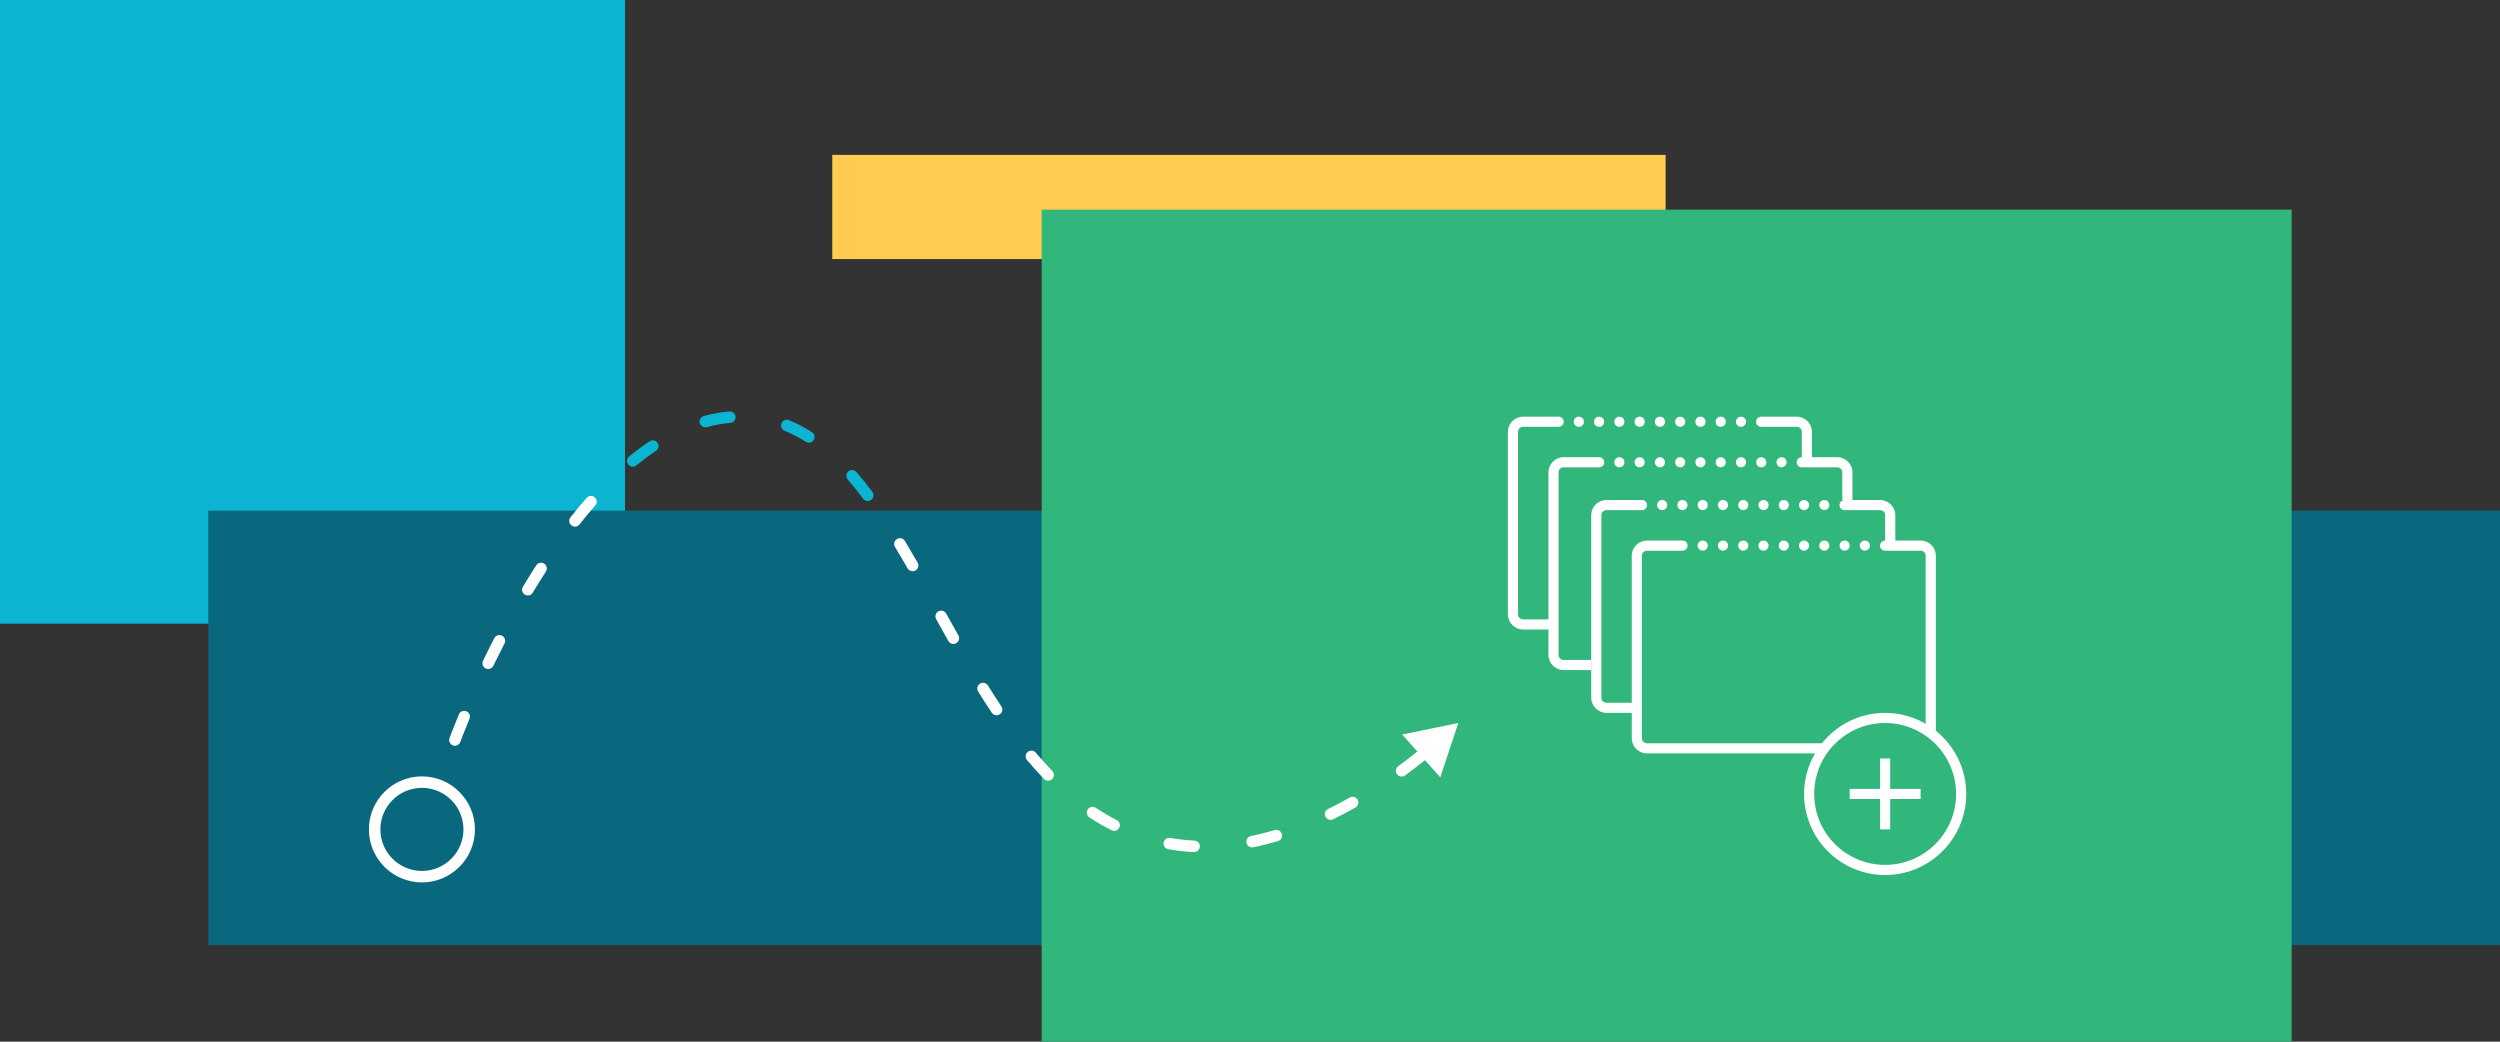 <?xml version="1.0" encoding="utf-8"?>
<svg xmlns="http://www.w3.org/2000/svg" viewBox="0 0 1200 500">
  <rect x="0" y="0" width="1200" height="500" fill="#333333" stroke="none"/>
  <defs>
    <style>
      .cls-1 {
        fill: #fff;
      }

      .cls-2, .cls-3 {
        fill: #0bb4d1;
      }

      .cls-3, .cls-4, .cls-5, .cls-6, .cls-7 {
        mix-blend-mode: multiply;
      }

      .cls-4 {
        fill: #09687d;
      }

      .cls-5 {
        fill: #31b67b;
      }

      .cls-6 {
        fill: #ffcc50;
      }

      .cls-8 {
        isolation: isolate;
      }
    </style>
  </defs>
  <g class="cls-8">
    <g id="background_shapes" data-name="background shapes">
      <g>
        <g class="cls-7">
          <rect class="cls-3" x="0" y="-.64" width="300" height="300"/>
        </g>
        <g class="cls-7">
          <rect class="cls-4" x="100" y="245.09" width="1100" height="208.54"/>
        </g>
        <g class="cls-7">
          <rect class="cls-6" x="399.5" y="74.36" width="400" height="50" transform="translate(1199 198.71) rotate(-180)"/>
        </g>
        <rect class="cls-5" x="500" y="100.64" width="600" height="400"/>
      </g>
    </g>
    <g id="icons_outlined" data-name="icons outlined">
      <g>
        <path class="cls-1" d="m771.08,240c-4,0-7.3,3.3-7.3,7.3v87.57c0,4,3.3,7.3,7.3,7.3h12.16v12.16c0,4,3.3,7.3,7.3,7.3h80.67c-3.33,5.73-5.26,12.37-5.26,19.46,0,21.47,17.45,38.92,38.92,38.92s38.92-17.45,38.92-38.92c0-12.26-5.71-23.2-14.59-30.33v-83.99c0-4-3.3-7.3-7.3-7.3h-12.16v-12.16c0-4-3.3-7.3-7.3-7.3h-17.03c-1.34-.02-2.45,1.05-2.47,2.4-.02,1.34,1.05,2.45,2.4,2.47.02,0,.05,0,.07,0h17.03c1.37,0,2.43,1.06,2.43,2.43v12.16c-1.34-.02-2.45,1.05-2.47,2.4-.02,1.34,1.05,2.45,2.4,2.47.02,0,.05,0,.07,0h2.02c.26.04.53.04.79,0h14.21c1.37,0,2.43,1.06,2.43,2.43v80.67c-5.73-3.33-12.37-5.26-19.46-5.26-12.26,0-23.2,5.71-30.33,14.59h-83.99c-1.37,0-2.43-1.06-2.43-2.43v-14.19c.04-.26.04-.53,0-.79v-72.59c0-1.37,1.06-2.43,2.43-2.43h17.03c1.34.02,2.45-1.05,2.47-2.4s-1.05-2.45-2.4-2.47c-.02,0-.05,0-.07,0h-17.03c-4,0-7.3,3.3-7.3,7.3v70.54h-12.16c-1.37,0-2.43-1.06-2.43-2.43v-87.57c0-1.37,1.06-2.43,2.43-2.43h17.03c1.34.02,2.45-1.05,2.47-2.4s-1.05-2.45-2.4-2.47c-.02,0-.05,0-.07,0h-17.03Zm26.76,0c-1.34,0-2.43,1.09-2.43,2.43s1.09,2.43,2.43,2.43,2.43-1.09,2.43-2.43-1.09-2.43-2.43-2.43Zm9.73,0c-1.34,0-2.43,1.09-2.43,2.43s1.09,2.43,2.43,2.43,2.43-1.09,2.43-2.43-1.09-2.43-2.43-2.43Zm9.73,0c-1.34,0-2.43,1.09-2.43,2.43s1.09,2.43,2.43,2.43,2.43-1.09,2.43-2.43-1.09-2.43-2.43-2.43Zm9.73,0c-1.34,0-2.43,1.09-2.43,2.43s1.09,2.43,2.43,2.43,2.43-1.09,2.43-2.43-1.09-2.43-2.43-2.43Zm9.73,0c-1.34,0-2.43,1.09-2.43,2.43s1.09,2.43,2.43,2.43,2.43-1.09,2.43-2.43-1.09-2.43-2.43-2.43Zm9.73,0c-1.34,0-2.43,1.09-2.43,2.43s1.09,2.43,2.43,2.43,2.43-1.09,2.43-2.43-1.09-2.43-2.43-2.43Zm9.73,0c-1.34,0-2.43,1.09-2.43,2.43s1.09,2.43,2.43,2.43,2.43-1.09,2.43-2.43-1.09-2.43-2.43-2.43Zm9.73,0c-1.34,0-2.43,1.09-2.43,2.43s1.09,2.43,2.43,2.43,2.43-1.09,2.43-2.43-1.09-2.43-2.43-2.43Zm9.73,0c-1.34,0-2.43,1.09-2.43,2.43s1.09,2.43,2.43,2.43,2.43-1.09,2.43-2.43-1.09-2.43-2.43-2.43Zm-58.38,19.46c-1.34,0-2.43,1.09-2.43,2.43s1.09,2.43,2.43,2.43,2.43-1.09,2.43-2.43-1.09-2.43-2.43-2.43Zm9.73,0c-1.34,0-2.43,1.09-2.43,2.43s1.09,2.43,2.43,2.43,2.43-1.09,2.43-2.43-1.09-2.43-2.43-2.43Zm9.73,0c-1.34,0-2.43,1.09-2.43,2.43s1.09,2.43,2.43,2.43,2.43-1.09,2.43-2.43-1.09-2.43-2.43-2.43Zm9.73,0c-1.34,0-2.43,1.09-2.43,2.43s1.09,2.43,2.43,2.43,2.43-1.09,2.43-2.43-1.09-2.43-2.43-2.43Zm9.73,0c-1.34,0-2.43,1.09-2.43,2.43s1.09,2.43,2.43,2.43,2.43-1.09,2.43-2.43-1.09-2.43-2.43-2.43Zm9.73,0c-1.34,0-2.43,1.09-2.43,2.43s1.09,2.43,2.43,2.43,2.43-1.09,2.43-2.43-1.09-2.43-2.43-2.43Zm9.73,0c-1.34,0-2.43,1.09-2.43,2.43s1.09,2.43,2.43,2.43,2.43-1.09,2.43-2.43-1.09-2.43-2.43-2.43Zm9.73,0c-1.34,0-2.43,1.09-2.43,2.43s1.09,2.43,2.43,2.43,2.43-1.09,2.43-2.43-1.09-2.43-2.43-2.43Zm9.73,0c-1.34,0-2.43,1.09-2.43,2.43s1.09,2.43,2.43,2.43,2.43-1.09,2.43-2.43-1.09-2.43-2.43-2.43Zm9.73,87.57c7.64,0,14.66,2.54,20.34,6.77.07.06.14.11.21.16,8.2,6.21,13.51,16.03,13.51,27.13,0,18.84-15.22,34.05-34.05,34.05s-34.05-15.22-34.05-34.05,15.22-34.05,34.05-34.05Zm-2.43,17.03v14.59h-14.59v4.86h14.59v14.59h4.86v-14.59h14.59v-4.86h-14.59v-14.59h-4.86Z"/>
        <circle class="cls-1" cx="787.03" cy="202.43" r="2.43"/>
        <circle class="cls-1" cx="767.57" cy="202.43" r="2.43"/>
        <path class="cls-1" d="m777.3,224.32c1.34,0,2.43-1.09,2.43-2.43s-1.09-2.43-2.43-2.43-2.43,1.09-2.43,2.43,1.09,2.43,2.43,2.43Z"/>
        <path class="cls-1" d="m777.3,204.87c1.34,0,2.43-1.09,2.43-2.43s-1.09-2.43-2.43-2.43-2.43,1.09-2.43,2.43,1.09,2.43,2.43,2.43Z"/>
        <path class="cls-1" d="m787.03,224.32c1.34,0,2.43-1.09,2.43-2.43s-1.09-2.43-2.43-2.43-2.43,1.09-2.43,2.43,1.09,2.43,2.43,2.43Z"/>
        <path class="cls-1" d="m816.22,224.32c1.34,0,2.43-1.09,2.43-2.43s-1.09-2.43-2.43-2.43-2.43,1.09-2.43,2.43,1.09,2.43,2.43,2.43Z"/>
        <path class="cls-1" d="m806.49,204.87c1.34,0,2.43-1.09,2.43-2.43s-1.09-2.43-2.43-2.43-2.43,1.09-2.43,2.43,1.09,2.43,2.43,2.43Z"/>
        <circle class="cls-1" cx="796.76" cy="202.43" r="2.43"/>
        <path class="cls-1" d="m806.49,224.32c1.34,0,2.43-1.09,2.43-2.43s-1.09-2.43-2.43-2.43-2.43,1.09-2.43,2.43,1.09,2.43,2.43,2.43Z"/>
        <circle class="cls-1" cx="816.22" cy="202.43" r="2.43"/>
        <path class="cls-1" d="m796.76,224.32c1.34,0,2.43-1.09,2.43-2.43s-1.09-2.43-2.43-2.43-2.43,1.09-2.43,2.43,1.09,2.43,2.43,2.43Z"/>
        <path class="cls-1" d="m835.68,204.87c1.34,0,2.43-1.09,2.43-2.43s-1.09-2.43-2.43-2.43-2.43,1.09-2.43,2.43,1.09,2.43,2.43,2.43Z"/>
        <path class="cls-1" d="m847.84,221.89c0-1.34-1.09-2.43-2.43-2.43s-2.43,1.09-2.43,2.43,1.09,2.43,2.43,2.43,2.43-1.09,2.43-2.43Z"/>
        <path class="cls-1" d="m857.57,221.89c0-1.34-1.09-2.43-2.43-2.43s-2.43,1.09-2.43,2.43,1.09,2.43,2.43,2.43,2.43-1.09,2.43-2.43Z"/>
        <path class="cls-1" d="m835.68,224.32c1.34,0,2.43-1.09,2.43-2.43s-1.09-2.43-2.43-2.43-2.43,1.09-2.43,2.43,1.09,2.43,2.43,2.43Z"/>
        <circle class="cls-1" cx="825.95" cy="202.43" r="2.43"/>
        <path class="cls-1" d="m889.19,226.76c0-4-3.3-7.3-7.3-7.3h-12.16v-12.16c0-4-3.3-7.3-7.3-7.3h-17.03c-1.34-.02-2.45,1.05-2.47,2.4-.02,1.34,1.05,2.45,2.4,2.47.02,0,.05,0,.07,0h17.03c1.37,0,2.43,1.06,2.43,2.43v12.16c-1.34-.02-2.45,1.05-2.47,2.4s1.05,2.45,2.4,2.47c.02,0,.05,0,.07,0h2.02c.26.04.53.04.79,0h14.21c1.37,0,2.43,1.06,2.43,2.43v13.24h4.86v-13.24Z"/>
        <circle class="cls-1" cx="757.84" cy="202.43" r="2.43"/>
        <path class="cls-1" d="m750.54,316.76c-1.37,0-2.43-1.06-2.43-2.43v-14.19c.04-.26.04-.53,0-.79v-72.59c0-1.37,1.06-2.43,2.43-2.43h17.03c1.34.02,2.45-1.05,2.47-2.4.02-1.34-1.05-2.45-2.4-2.47-.02,0-.05,0-.07,0h-17.03c-4,0-7.3,3.3-7.3,7.3v70.54h-12.16c-1.37,0-2.43-1.06-2.43-2.43v-87.57c0-1.37,1.06-2.43,2.43-2.43h17.03c1.34.02,2.45-1.05,2.47-2.4s-1.05-2.45-2.4-2.47c-.02,0-.05,0-.07,0h-17.03c-4,0-7.3,3.3-7.3,7.3v87.57c0,4,3.3,7.3,7.3,7.3h12.16v12.16c0,4,3.3,7.3,7.3,7.3h13.24v-4.86h-13.24Z"/>
        <path class="cls-1" d="m825.95,224.32c1.34,0,2.43-1.09,2.43-2.43s-1.09-2.43-2.43-2.43-2.43,1.09-2.43,2.43,1.09,2.43,2.43,2.43Z"/>
      </g>
      <g>
        <path class="cls-1" d="m573.17,409s-.09,0-.14,0c-4.13-.21-8.25-.67-12.26-1.37-1.5-.26-2.5-1.69-2.24-3.19.26-1.5,1.69-2.5,3.19-2.24,3.78.66,7.68,1.1,11.58,1.29,1.52.08,2.69,1.37,2.62,2.89-.07,1.47-1.29,2.62-2.75,2.62Zm27.83-2.24c-1.28,0-2.43-.9-2.7-2.21-.3-1.49.66-2.95,2.15-3.25,3.75-.76,7.59-1.72,11.41-2.86,1.46-.43,3,.4,3.43,1.86.43,1.46-.4,3-1.86,3.43-3.98,1.18-7.97,2.18-11.88,2.98-.18.04-.37.06-.55.06Zm-66.22-7.93c-.42,0-.84-.1-1.24-.3-3.6-1.82-7.18-3.91-10.64-6.2-1.27-.84-1.62-2.55-.77-3.82.84-1.27,2.55-1.62,3.82-.77,3.28,2.18,6.67,4.15,10.08,5.88,1.36.69,1.9,2.35,1.21,3.71-.49.96-1.46,1.51-2.46,1.51Zm103.88-5.27c-1.02,0-2-.57-2.48-1.54-.67-1.37-.1-3.02,1.26-3.69,3.46-1.7,6.99-3.56,10.47-5.52,1.33-.75,3.01-.28,3.76,1.05.75,1.33.28,3.01-1.05,3.76-3.58,2.02-7.2,3.93-10.76,5.67-.39.19-.8.28-1.21.28Zm-135.56-18.83c-.72,0-1.44-.28-1.99-.84-2.72-2.82-5.46-5.87-8.15-9.05-.98-1.17-.83-2.9.33-3.89,1.17-.98,2.9-.83,3.89.33,2.61,3.09,5.27,6.05,7.9,8.78,1.06,1.1,1.03,2.84-.07,3.9-.54.52-1.22.77-1.91.77Zm169.68-1.99c-.85,0-1.69-.39-2.23-1.13-.9-1.23-.63-2.96.6-3.85,3.19-2.33,6.36-4.76,9.43-7.22,1.19-.96,2.92-.76,3.88.42.95,1.19.76,2.92-.42,3.88-3.14,2.52-6.38,5-9.63,7.38-.49.36-1.06.53-1.62.53Zm-454.42-14.76c-.31,0-.63-.05-.94-.17-1.43-.52-2.17-2.1-1.65-3.53.06-.17,1.58-4.35,4.49-11.37.58-1.41,2.2-2.07,3.6-1.49,1.41.58,2.07,2.2,1.49,3.6-2.86,6.89-4.39,11.09-4.4,11.14-.41,1.12-1.47,1.82-2.59,1.82Zm260-14.63c-.89,0-1.76-.43-2.3-1.23-2.12-3.18-4.33-6.6-6.55-10.17-.81-1.29-.41-2.99.88-3.8,1.29-.8,2.99-.41,3.8.88,2.19,3.52,4.36,6.89,6.46,10.02.85,1.27.51,2.98-.76,3.83-.47.31-1,.46-1.53.46Zm-244.03-22.23c-.4,0-.81-.09-1.2-.28-1.37-.66-1.94-2.31-1.28-3.68,1.76-3.64,3.58-7.28,5.41-10.82.7-1.35,2.36-1.89,3.71-1.19,1.35.7,1.89,2.36,1.19,3.72-1.8,3.5-3.6,7.1-5.35,10.7-.48.98-1.46,1.56-2.48,1.56Zm223.29-12.02c-.96,0-1.9-.5-2.4-1.4-1.98-3.5-3.93-7-5.87-10.49-.74-1.33-.26-3.01,1.07-3.75,1.33-.74,3.01-.26,3.75,1.07,1.94,3.48,3.88,6.97,5.85,10.45.75,1.33.28,3.01-1.04,3.76-.43.24-.89.36-1.35.36Zm-204.28-23.27c-.48,0-.97-.13-1.42-.39-1.31-.79-1.73-2.48-.94-3.79,2.11-3.51,4.27-6.97,6.41-10.28.83-1.28,2.54-1.65,3.81-.82,1.28.83,1.65,2.53.82,3.81-2.11,3.26-4.23,6.66-6.31,10.13-.52.86-1.43,1.34-2.37,1.34Zm184.71-11.64c-.95,0-1.88-.5-2.39-1.38-2.17-3.77-4.15-7.14-6.06-10.3-.79-1.3-.37-3,.94-3.79,1.3-.79,3-.37,3.79.94,1.93,3.19,3.93,6.59,6.12,10.4.76,1.32.31,3.01-1.02,3.77-.43.25-.91.37-1.37.37Zm-162.07-21.41c-.6,0-1.2-.19-1.71-.59-1.19-.94-1.4-2.68-.45-3.87,2.57-3.25,5.19-6.4,7.78-9.34,1.01-1.14,2.75-1.26,3.89-.25,1.14,1.01,1.26,2.75.25,3.89-2.53,2.88-5.09,5.95-7.6,9.12-.54.69-1.35,1.05-2.17,1.05Z"/>
        <polygon class="cls-1" points="691.33 373.13 700 347.03 673.06 352.57 691.33 373.13"/>
      </g>
      <path class="cls-1" d="m202.52,423.56c-14.03,0-25.45-11.42-25.45-25.45s11.42-25.45,25.45-25.45,25.45,11.42,25.45,25.45-11.42,25.45-25.45,25.45Zm0-45.39c-10.99,0-19.94,8.94-19.94,19.94s8.94,19.94,19.94,19.94,19.94-8.94,19.94-19.94-8.94-19.94-19.94-19.94Z"/>
      <path class="cls-2" d="m416.5,240.5c-.84,0-1.67-.38-2.21-1.11-2.47-3.32-4.95-6.42-7.37-9.22-1-1.15-.87-2.89.28-3.89,1.15-.99,2.89-.87,3.89.28,2.5,2.9,5.07,6.1,7.62,9.53.91,1.22.66,2.95-.56,3.86-.49.37-1.07.55-1.65.55Z"/>
      <path class="cls-2" d="m303.72,224.01c-.8,0-1.59-.35-2.14-1.02-.96-1.18-.79-2.92.39-3.88,3.27-2.66,6.58-5.12,9.86-7.29,1.27-.84,2.98-.5,3.82.77.84,1.27.5,2.98-.77,3.82-3.13,2.08-6.3,4.42-9.43,6.97-.51.42-1.13.62-1.74.62Z"/>
      <path class="cls-2" d="m388.25,212.52c-.51,0-1.03-.14-1.49-.44-3.31-2.13-6.72-3.91-10.14-5.29-1.41-.57-2.09-2.18-1.52-3.59s2.18-2.09,3.59-1.52c3.73,1.52,7.44,3.45,11.04,5.76,1.28.82,1.65,2.53.83,3.81-.53.82-1.42,1.27-2.32,1.27Z"/>
      <path class="cls-2" d="m338.57,205.1c-1.22,0-2.33-.81-2.66-2.04-.4-1.47.47-2.98,1.94-3.38,4.06-1.1,8.17-1.83,12.22-2.18,1.52-.14,2.85.99,2.99,2.51.13,1.52-.99,2.85-2.51,2.99-3.73.32-7.52,1-11.26,2.01-.24.07-.48.1-.72.1Z"/>
    </g>
  </g>
</svg>